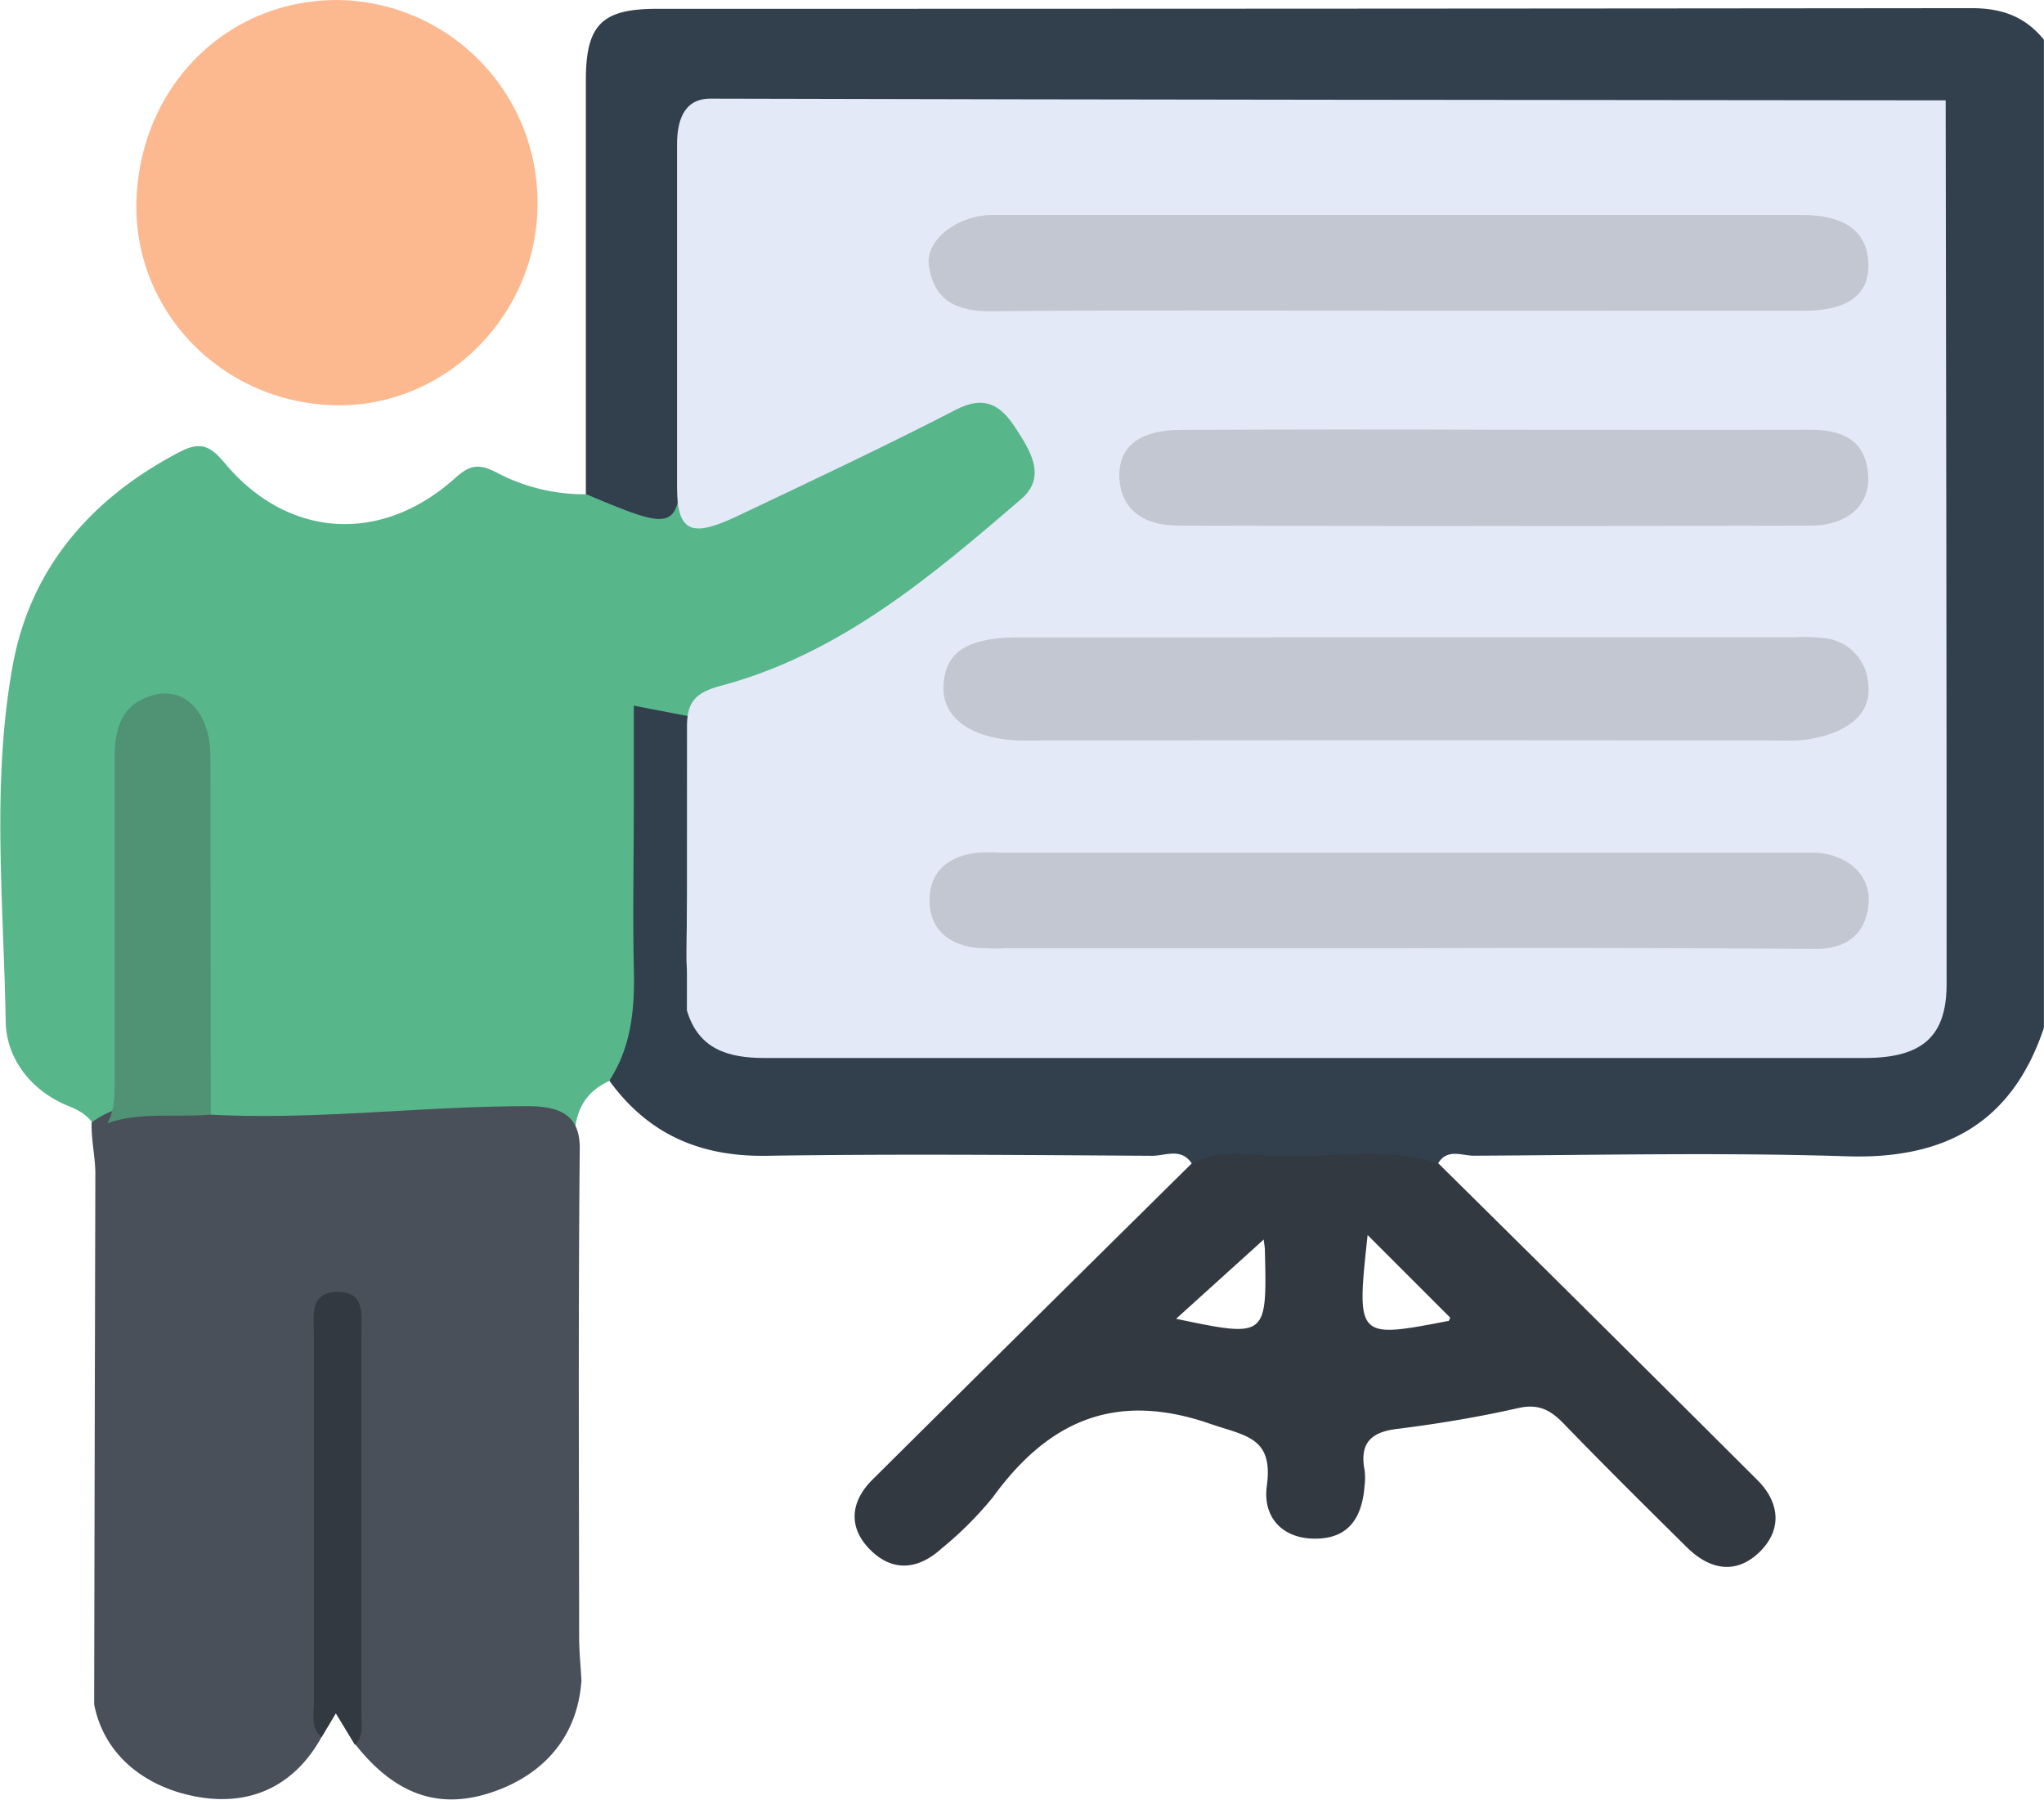 <svg xmlns="http://www.w3.org/2000/svg" id="Capa_1" data-name="Capa 1" width="240.52" height="211.86" viewBox="0 0 240.52 211.86"><defs><style>.cls-1{fill:#32404d;}.cls-2{fill:#58b68b;}.cls-3{fill:#495059;}.cls-4{fill:#fcb990;}.cls-5{fill:#333940;}.cls-6{fill:#e3e9f7;}.cls-7{fill:#4f9274;}.cls-8{fill:#c2c7d2;}</style></defs><title>formacion-asesores</title><path class="cls-1" d="M150.71,163.42c-1.24-1.89-3.13-.89-4.67-.9-15.11-.09-30.23-.23-45.33,0-7.82.13-13.93-2.52-18.51-8.81-.7-4.22,1.59-8,1.41-12.31-.4-9.82-.22-19.66-.06-29.5,0-2.27-.79-5.44,2.82-5.94,3-.42,5.39,2.27,5.46,6.18.16,9-.58,18.11-.57,27.17a11.13,11.13,0,0,0,1.67,5.89c1.62,3.14,4.33,4.34,7.69,4.44,1.72.06,3.44.06,5.15.06h119a44.73,44.73,0,0,0,6.55-.21,7.37,7.37,0,0,0,6.73-6.72,34.08,34.08,0,0,0,.2-5.15q0-45,0-89.95c0-2.16.34-4.39-.86-6.39C235.94,39.62,234,40,232.14,40q-67.24,0-134.47,0c-5.21,0-5.75.59-5.76,6.07,0,11.4.06,22.8-.06,34.2,0,2.78,1.23,6.67-2.5,7.72s-7.45.28-9.93-3.31q0-24.37,0-48.76c0-6.5,1.87-8.39,8.33-8.39q77.37,0,154.72-.08c3.6,0,6.31,1,8.52,3.71V147.46c-3.74,11.17-11.6,15.5-23.21,15.12-14.61-.47-29.25-.14-43.88-.07-1.39,0-3.12-.88-4.19.89A174.54,174.54,0,0,1,150.71,163.42Z" transform="translate(-10.48 -26.49)"></path><path class="cls-2" d="M85.06,109.54v11.61c0,6.39-.13,12.79,0,19.17.13,4.76-.23,9.31-2.91,13.41C78.76,155.28,78,158,78,161.63c.18,19.21.09,38.41.06,57.62,0,1.69-.26,3.39-.4,5.08-2.21-1.94-1.66-4.59-1.67-7-.06-17.31,0-34.62,0-51.94,0-6.88-.19-6.84-7.09-7.1-9.07-.34-18,1.46-27.09,1-2.17-.11-4.39.16-6.39-1-1.89-1.88-1.54-4.33-1.56-6.63-.06-11.24,0-22.49-.05-33.74,0-5.28-1.45-7.77-4.17-7.78s-4.13,2.5-4.16,7.78c-.08,10.62,0,21.24,0,31.87a51.77,51.77,0,0,1-.74,9.79c-.31,20.06,0,40.12-.16,60.17,0,2.56.62,5.37-1.71,7.43-1.17-1.7-.66-3.64-.66-5.46,0-19.68-.07-39.36,0-59,0-2.89-.37-4.72-3.53-6-4.32-1.68-7.45-5.44-7.53-10-.23-13.87-1.67-27.85.77-41.59,2-11.57,9.14-19.91,19.59-25.39,2.32-1.22,3.53-1,5.32,1.14,7.43,9,18.46,9.71,27.17,1.91,1.63-1.46,2.63-1.82,4.76-.77a22,22,0,0,0,10.7,2.64c11.16,4.66,11.16,4.66,11.16-7S90.71,54.58,90.5,43c-.06-3.55,1.1-4.47,4.55-4.47q70.29.16,140.58.1c1.28,0,2.87-.7,3.78,1-2.27,2-5,1.32-7.63,1.33q-64.42.06-128.87,0H100.1c-7,0-7.17.15-7.18,7,0,11.25-.06,22.5,0,33.74,0,5,1,5.62,5.52,3.49,7.5-3.51,14.72-7.61,22.31-10.9,5.54-2.41,8.14-1.68,10.8,2.64,2.47,4,1.94,7.93-2,11.24-9.86,8.22-25.53,18.72-38.06,22.61" transform="translate(-10.48 -26.49)"></path><path class="cls-2" d="M92.88,139.37" transform="translate(-10.48 -26.49)"></path><path class="cls-3" d="M35.28,157.68c12.46.65,24.86-1,37.32-1,4,0,6.14,1.21,6.1,5-.18,19.16-.09,38.33-.07,57.49,0,1.71.18,3.41.27,5.11-.48,7-4.9,11.38-10.91,13.27s-11.07.11-15.71-5.77c-1.45-14.61-.3-29.26-.69-43.89-.06-2.25.44-4.63-1.21-7.08-1.9,1.79-1.48,3.87-1.49,5.74q-.09,15.42,0,30.85a131.93,131.93,0,0,1-.55,13.49c-3,5.47-7.85,8-13.85,7.2-6.19-.85-11.66-4.53-12.93-11q.06-31.22.14-62.44c0-2-.5-4-.44-6.05C25.09,155.75,31,155.56,35.28,157.68Z" transform="translate(-10.48 -26.49)"></path><path class="cls-4" d="M73.73,50.48c0,12.94-10.59,23.76-23.41,23.71-13.5-.06-24.25-11-23.78-24.21S37,26.53,50.12,26.49A23.81,23.81,0,0,1,73.73,50.48Z" transform="translate(-10.48 -26.49)"></path><path class="cls-5" d="M48.33,230.94c-1.32-1.06-.91-2.56-.91-3.92q0-21.78,0-43.56c0-2.1-.57-4.85,2.74-4.91S53,181.19,53,183.32q0,22.49,0,45c0,1.22.29,2.53-.75,3.54L50,228.15Z" transform="translate(-10.48 -26.49)"></path><path class="cls-6" d="M91.32,112.22c-.06-3.13,1-4.21,3.92-5,14-3.72,24.78-12.85,35.41-22,3.08-2.66,1-5.78-.7-8.4s-3.6-3.87-7-2.1C114.65,79,106.16,83,97.73,87c-5.37,2.59-7.57,2.66-7.58-3.07,0-13.27,0-27.17,0-40.44,0-2.37.56-5.4,3.92-5.39,48.09.13,96.81.15,144.9.2l.46,0c.05,34.24.12,69.72.11,104,0,6.2-2.88,8.7-9.61,8.71q-34.24,0-68.48,0-30.48,0-61,0c-4.25,0-7.77-1-9.14-5.59" transform="translate(-10.48 -26.49)"></path><path class="cls-7" d="M35.28,157.68c-4.05.36-8.19-.37-12.15,1,1-1.88.84-3.93.84-5.95,0-12.35,0-24.7,0-37.05,0-3.44.79-6.28,4.42-7.34,3.83-1.13,6.83,2,6.85,7.16C35.27,129.55,35.26,143.61,35.28,157.68Z" transform="translate(-10.48 -26.49)"></path><path class="cls-5" d="M217.28,200.69Q198.55,182,179.72,163.4c-6.24-2-12.63-.65-18.95-.86-3.34-.1-6.84-.89-10.06.88Q131.9,182,113.11,200.67c-2.6,2.6-2.85,5.67-.15,8.3s5.69,2.18,8.35-.26a42,42,0,0,0,6-6c6.53-9,14.42-12.51,25.56-8.65,4.16,1.44,7.47,1.55,6.68,7.3-.51,3.64,1.78,6.32,5.9,6.22,3.91-.09,5.33-2.7,5.6-6.21a7.32,7.32,0,0,0,0-1.87c-.58-3.08.67-4.45,3.79-4.83,4.8-.6,9.59-1.39,14.3-2.46,2.36-.53,3.76.21,5.3,1.79,4.78,4.94,9.67,9.79,14.56,14.62,2.74,2.71,5.91,3.22,8.68.38C220.21,206.4,219.86,203.27,217.28,200.69Zm-68.39-19,10.3-9.32c0,.29.12.75.13,1.22C159.57,183.94,159.56,183.94,148.89,181.71Zm32,.27c-10.8,2.08-10.8,2.08-9.48-10.11l9.72,9.72C181.13,181.53,181,182,180.86,182Z" transform="translate(-10.48 -26.49)"></path><path class="cls-8" d="M175.94,101.5h45.5a22.3,22.3,0,0,1,3.75.1,5.75,5.75,0,0,1,5.12,5.3c.37,3-1.41,4.68-3.85,5.74a14.58,14.58,0,0,1-6,1q-44.56-.06-89.12,0c-.32,0-.63,0-.94,0-5.51-.18-9-2.62-8.9-6.27.09-4.11,2.74-5.86,8.9-5.86Z" transform="translate(-10.48 -26.49)"></path><path class="cls-8" d="M175.35,138.09H129a31.06,31.06,0,0,1-3.74-.06c-3.19-.39-5.34-2.22-5.4-5.44-.06-3.47,2.18-5.34,5.58-5.74a23.92,23.92,0,0,1,2.81,0h93.74c.78,0,1.57,0,2.34,0,3.89.34,6.45,2.89,6,6.32s-2.72,5-6.19,5Q199.73,138,175.35,138.09Z" transform="translate(-10.48 -26.49)"></path><path class="cls-8" d="M174.41,63.06c-15.78,0-31.55-.1-47.33.07-4.11,0-6.73-1.3-7.3-5.42-.41-3,3.39-5.92,7.53-5.92q47.57,0,95.12,0c5.26,0,7.85,2,7.91,5.9,0,3.57-2.49,5.37-7.67,5.38Z" transform="translate(-10.48 -26.49)"></path><path class="cls-8" d="M186.88,77.07c12.17,0,24.35.05,36.53,0,3.77,0,6.54,1.11,6.89,5.2.31,3.62-2.38,6.07-6.71,6.08q-37.23.09-74.46,0c-4.46,0-6.9-2.24-6.94-5.91,0-3.46,2.46-5.34,7.22-5.35Q168.15,77,186.88,77.07Z" transform="translate(-10.48 -26.49)"></path></svg>